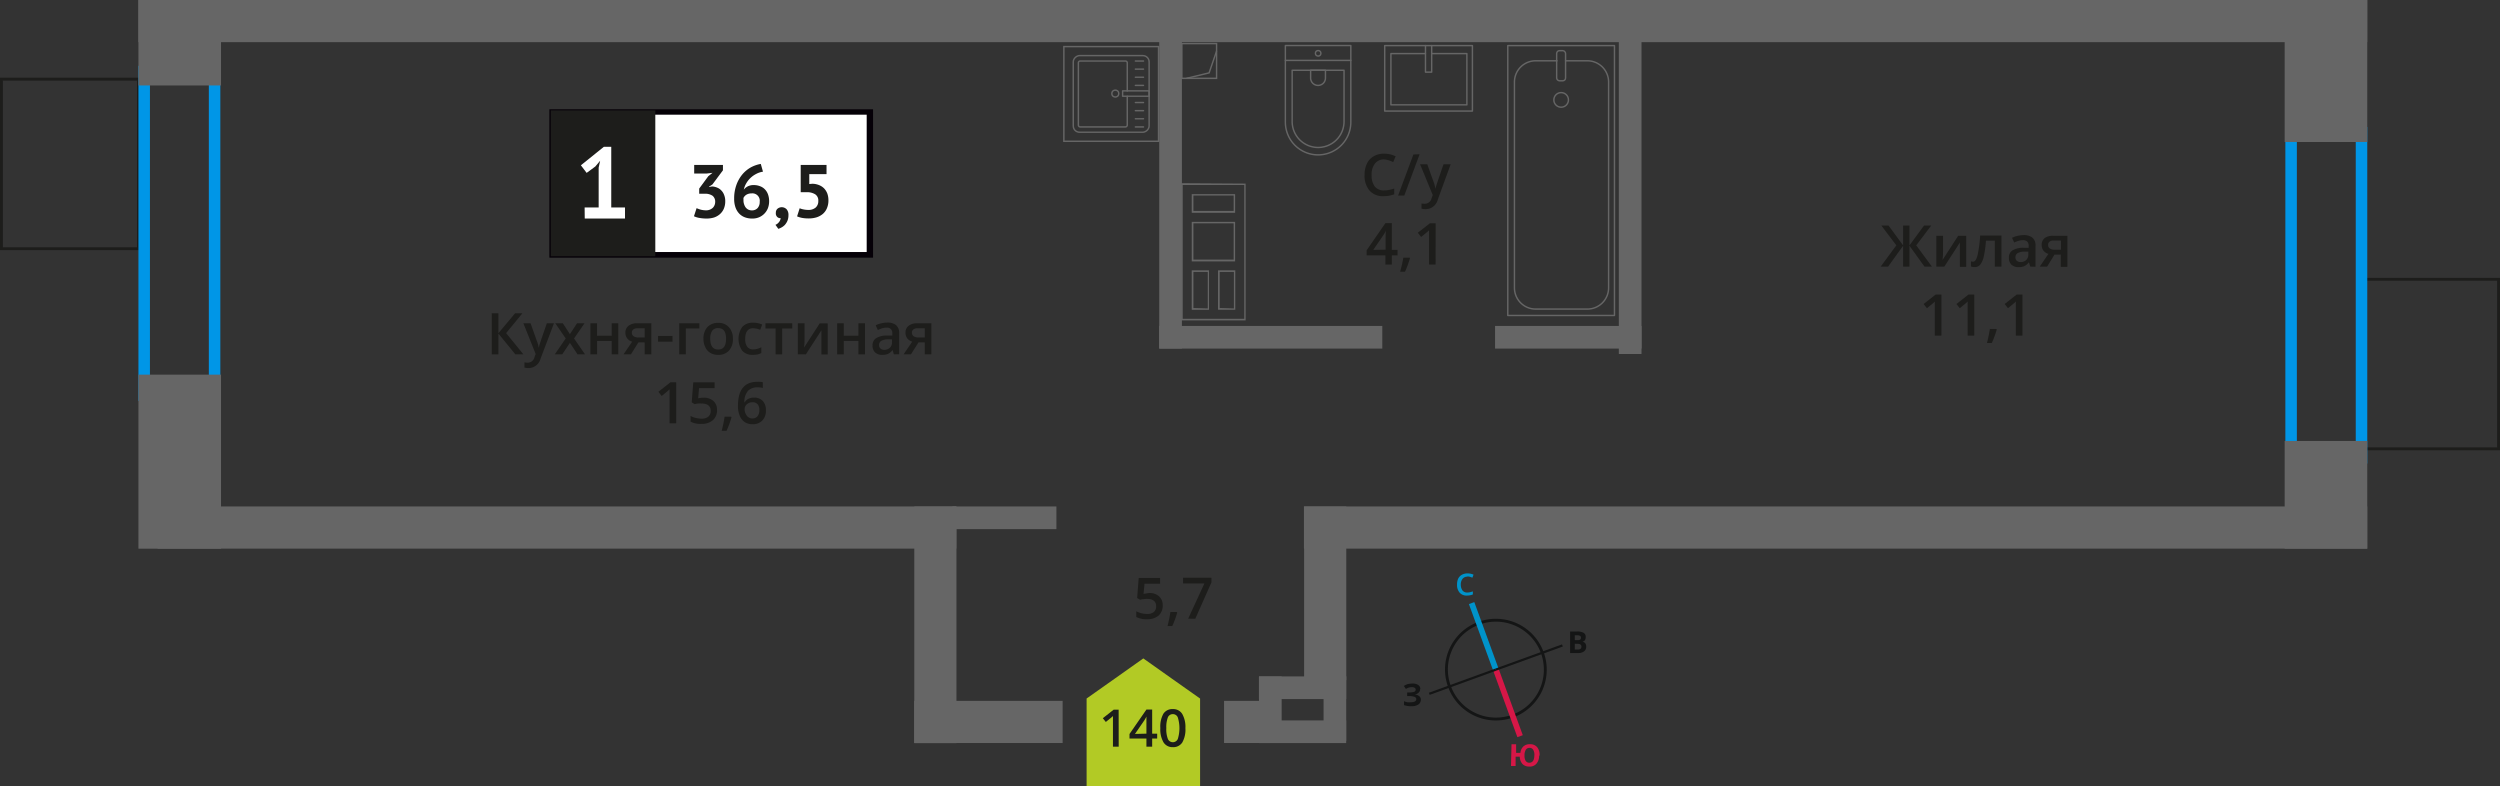 <svg xmlns="http://www.w3.org/2000/svg" width="434.68" height="136.7" viewBox="0 0 434.68 136.7"><rect x="0" y="0" width="434.68" height="136.7" fill="#333333" stroke="none"/><defs><style>.cls-1,.cls-10,.cls-16,.cls-2,.cls-3,.cls-7{fill:none;}.cls-1{stroke:#141515;}.cls-1,.cls-10,.cls-2,.cls-3,.cls-7{stroke-miterlimit:10;}.cls-1,.cls-14,.cls-7{stroke-width:0.5px;}.cls-2{stroke:#0093ca;}.cls-3{stroke:#d61747;}.cls-4{fill:#141515;}.cls-5{fill:#0093ca;}.cls-6{fill:#d61747;}.cls-14,.cls-7{stroke:#1d1d1b;}.cls-8{fill:#0096e7;}.cls-9{fill:#666;}.cls-10,.cls-16{stroke:#666;stroke-width:0.25px;}.cls-11,.cls-14{fill:#1d1d1b;}.cls-12{fill:#fff;}.cls-13{fill:#050007;}.cls-14{stroke-miterlimit:22.93;}.cls-15{fill:#b2ca25;fill-rule:evenodd;}.cls-16{stroke-linecap:round;stroke-linejoin:round;}</style></defs><g id="walls"><path class="cls-1" d="M257.15,108.36a8.59,8.59,0,1,1-5.13,11,8.56,8.56,0,0,1,5.13-11Z"/><line class="cls-2" x1="255.87" y1="104.86" x2="260.09" y2="116.43"/><line class="cls-3" x1="264.3" y1="128" x2="260.09" y2="116.43"/><polygon class="cls-4" points="248.44 120.45 260.02 116.24 260.15 116.61 248.58 120.82 248.44 120.45"/><polygon class="cls-4" points="271.59 112.04 260.02 116.24 260.15 116.61 271.73 112.41 271.59 112.04"/><path class="cls-5" d="M255.1,100.27a1,1,0,0,0-.83.41,1.61,1.61,0,0,0-.28,1,1.67,1.67,0,0,0,.31,1,1,1,0,0,0,.86.34,1.78,1.78,0,0,0,.47-.06l.46-.13v.53a2.78,2.78,0,0,1-1,.19,1.59,1.59,0,0,1-1.28-.48,2,2,0,0,1-.47-1.42,2.45,2.45,0,0,1,.18-1,1.58,1.58,0,0,1,.61-.69,2,2,0,0,1,1-.26,2.55,2.55,0,0,1,1.08.22l-.21.53a2.66,2.66,0,0,0-.41-.16,1.76,1.76,0,0,0-.46-.06Z"/><path class="cls-6" d="M267.61,131.39a2.08,2.08,0,0,1-.48,1.41,1.5,1.5,0,0,1-1.26.48,1.55,1.55,0,0,1-1.16-.45,1.9,1.9,0,0,1-.46-1.27l-.73,0,0,1.63-.8,0,.09-3.78.8,0,0,1.49.75,0a1.71,1.71,0,0,1,.54-1.14,1.65,1.65,0,0,1,1.16-.36,1.52,1.52,0,0,1,1.23.54,2.12,2.12,0,0,1,.4,1.45Zm-2.54-.06a1.8,1.8,0,0,0,.19.95.76.76,0,0,0,.62.34c.58,0,.88-.4.9-1.25a1.67,1.67,0,0,0-.2-1,.71.71,0,0,0-.62-.34.76.76,0,0,0-.65.31,1.82,1.82,0,0,0-.24,1Z"/><path class="cls-4" d="M273,109.8h1.19a2.2,2.2,0,0,1,1.15.23.76.76,0,0,1,.37.73,1,1,0,0,1-.15.56.66.66,0,0,1-.43.25v0a.8.8,0,0,1,.51.29,1,1,0,0,1,.16.59,1,1,0,0,1-.37.8,1.63,1.63,0,0,1-1,.3H273Zm.81,1.5h.46a.83.83,0,0,0,.47-.09.37.37,0,0,0,.14-.34.35.35,0,0,0-.15-.31.93.93,0,0,0-.51-.1h-.41Zm0,.63v1h.51a.74.74,0,0,0,.49-.12.49.49,0,0,0,.16-.39c0-.3-.22-.47-.66-.48Z"/><path class="cls-4" d="M246.92,119.84a.77.77,0,0,1-.27.6,1.14,1.14,0,0,1-.69.31h0a1.39,1.39,0,0,1,.8.29.76.76,0,0,1,.29.6,1,1,0,0,1-.42.84,2,2,0,0,1-1.17.31,3.59,3.59,0,0,1-1.34-.19v-.68a3,3,0,0,0,.57.18,3.2,3.2,0,0,0,.61,0c.63,0,.95-.18.95-.55a.42.42,0,0,0-.31-.39,2.58,2.58,0,0,0-.91-.13h-.36v-.63H245a3,3,0,0,0,.88-.11.43.43,0,0,0,.27-.39.37.37,0,0,0-.18-.31.89.89,0,0,0-.52-.11,1.82,1.82,0,0,0-1,.31l-.36-.52a2.5,2.5,0,0,1,.7-.33,3.73,3.73,0,0,1,.79-.09,1.71,1.71,0,0,1,1,.24.83.83,0,0,1,.38.68Z"/></g><g id="bathroon"><rect class="cls-7" x="407.78" y="51.39" width="29.48" height="23.82" transform="translate(359.22 485.82) rotate(-90)"/><rect class="cls-7" x="-2.58" y="16.59" width="29.48" height="23.82" transform="translate(-16.34 40.66) rotate(-90)"/><path class="cls-8" d="M409.6,24.07V78.6H399.36V24.07H409.6m2-2H397.36V80.6H411.6V22.07Z"/><path class="cls-8" d="M36.31,13.44V67.7H26.07V13.44H36.31m2-2H24.07V69.7H38.31V11.44Z"/><rect class="cls-9" x="395.06" y="78.85" width="18.72" height="14.36" transform="translate(318.39 490.45) rotate(-90)"/><rect class="cls-9" x="392.08" y="5.16" width="24.69" height="14.36" transform="translate(392.08 416.77) rotate(-90)"/><rect class="cls-9" x="23.82" y="0.25" width="14.86" height="14.36" transform="translate(23.82 38.68) rotate(-90)"/><rect class="cls-9" x="16.12" y="73.08" width="30.26" height="14.36" transform="translate(-49.01 111.52) rotate(-90)"/><rect class="cls-9" x="24.07" width="387.53" height="7.33"/><rect class="cls-9" x="226.73" y="88.06" width="184.88" height="7.33" transform="translate(638.33 183.45) rotate(180)"/><rect class="cls-9" x="27.41" y="88.06" width="138.88" height="7.33" transform="translate(193.69 183.45) rotate(180)"/><rect class="cls-9" x="165.61" y="88.06" width="18.08" height="3.94" transform="translate(349.29 180.06) rotate(-180)"/><rect class="cls-9" x="201.56" y="56.68" width="38.78" height="3.94" transform="translate(441.9 117.29) rotate(180)"/><rect class="cls-9" x="259.95" y="56.68" width="25.46" height="3.94" transform="translate(545.36 117.29) rotate(180)"/><rect class="cls-9" x="254.96" y="31.09" width="56.98" height="3.94" transform="translate(316.5 -250.39) rotate(90)"/><rect class="cls-9" x="175.5" y="30.62" width="56.04" height="3.94" transform="translate(236.12 -170.94) rotate(90)"/><rect class="cls-9" x="142.05" y="104.96" width="41.14" height="7.33" transform="translate(271.26 -53.98) rotate(90)"/><rect class="cls-9" x="158.95" y="121.86" width="25.81" height="7.33"/><rect class="cls-9" x="212.83" y="121.86" width="8.04" height="7.33"/><rect class="cls-9" x="215.3" y="99.49" width="30.2" height="7.33" transform="matrix(0, 1, -1, 0, 333.57, -127.23)"/><path class="cls-9" d="M205.63,32.17h10.71v1.58h0V37h0v1.58h0v6.88h0V47h0v6.85h0v1.58h-10.7V53.88h0V47h0V45.45h0V37h0V32.17M214.75,37V33.75h-7.54V37h7.54m0,8.46V38.58h-7.54v6.87h7.54m-7.54,8.42h3V47h-3v6.85m4.57,0h3V47h-3v6.85m-6.4-22V34h0v2.75h0v2.08h0V45.2h0v2.08h0v6.35h0v2.08h11.2V53.63h0V47.28h0V45.21h0V38.83h0V36.75h0V34h0V31.92Zm9.12,4.83h-7V34h7v2.75Zm0,8.46h-7V38.83h7v6.38Zm-7,8.42V47.28H210v6.35Zm4.57,0V47.28h2.47v6.35Z"/><rect class="cls-9" x="218.9" y="117.62" width="15.16" height="3.94" transform="translate(452.96 239.17) rotate(-180)"/><rect class="cls-9" x="218.9" y="125.26" width="15.16" height="3.94" transform="translate(452.96 254.46) rotate(-180)"/><rect class="cls-9" x="215.27" y="121.25" width="11.2" height="3.94" transform="translate(97.65 344.09) rotate(-90)"/><rect class="cls-9" x="226.5" y="121.25" width="11.2" height="3.94" transform="translate(108.88 355.32) rotate(-90)"/><rect class="cls-10" x="205.49" y="7.59" width="6.04" height="6.04" transform="translate(417.02 21.21) rotate(-180)"/><polyline class="cls-10" points="211.53 8.89 210.23 12.67 206.29 13.62"/><path class="cls-11" d="M91,61.61H89.6L86.66,58v3.62H85.5V54.47h1.16v3.46l2.9-3.46h1.27L88,57.92Z"/><path class="cls-11" d="M91,56.21h1.25l1.09,3.06a5.86,5.86,0,0,1,.34,1.23h0a4.66,4.66,0,0,1,.16-.65c.07-.26.49-1.47,1.24-3.64h1.24L94,62.33A2.19,2.19,0,0,1,91.93,64a3.57,3.57,0,0,1-.74-.08V63a2.61,2.61,0,0,0,.59.06,1.2,1.2,0,0,0,1.16-1l.2-.51Z"/><path class="cls-11" d="M98.36,58.85l-1.81-2.64h1.31l1.23,1.89,1.24-1.89h1.3l-1.82,2.64,1.91,2.76h-1.3l-1.33-2-1.33,2h-1.3Z"/><path class="cls-11" d="M103.81,56.21v2.16h2.55V56.21h1.14v5.4h-1.14V59.28h-2.55v2.33h-1.15v-5.4Z"/><path class="cls-11" d="M109.7,61.61h-1.29l1.51-2.21a1.55,1.55,0,0,1-1.18-1.56,1.46,1.46,0,0,1,.55-1.2,2.33,2.33,0,0,1,1.5-.43h2.46v5.4h-1.16V59.53H111Zm.16-3.76a.7.7,0,0,0,.32.62,1.49,1.49,0,0,0,.84.21h1.07v-1.6h-1.25a1.1,1.1,0,0,0-.72.2A.68.68,0,0,0,109.86,57.85Z"/><path class="cls-11" d="M114.42,59.41v-1h2.51v1Z"/><path class="cls-11" d="M121.6,56.21v.9h-2.35v4.5H118.1v-5.4Z"/><path class="cls-11" d="M127.43,58.9a2.94,2.94,0,0,1-.68,2.06,2.42,2.42,0,0,1-1.89.74,2.57,2.57,0,0,1-1.34-.34,2.13,2.13,0,0,1-.89-1,3.29,3.29,0,0,1-.32-1.48,2.91,2.91,0,0,1,.68-2,2.45,2.45,0,0,1,1.9-.74,2.37,2.37,0,0,1,1.85.75A2.91,2.91,0,0,1,127.43,58.9Zm-3.94,0c0,1.24.47,1.87,1.39,1.87s1.36-.63,1.36-1.87-.45-1.85-1.37-1.85a1.18,1.18,0,0,0-1.05.48A2.37,2.37,0,0,0,123.49,58.9Z"/><path class="cls-11" d="M130.92,61.7a2.33,2.33,0,0,1-1.86-.71,3.61,3.61,0,0,1,0-4.15,2.44,2.44,0,0,1,1.92-.73,3.62,3.62,0,0,1,1.54.32l-.34.92a3.48,3.48,0,0,0-1.21-.28c-.93,0-1.4.62-1.4,1.86a2.23,2.23,0,0,0,.35,1.36,1.22,1.22,0,0,0,1,.46,3,3,0,0,0,1.45-.38v1a2.33,2.33,0,0,1-.66.26A4.16,4.16,0,0,1,130.92,61.7Z"/><path class="cls-11" d="M137.75,56.21v.9H136v4.5h-1.15v-4.5h-1.76v-.9Z"/><path class="cls-11" d="M139.89,56.21V59c0,.32,0,.79-.08,1.42l2.71-4.19h1.4v5.4h-1.1V58.89c0-.15,0-.39,0-.73s0-.58,0-.73l-2.7,4.18h-1.4v-5.4Z"/><path class="cls-11" d="M146.71,56.21v2.16h2.54V56.21h1.15v5.4h-1.15V59.28h-2.54v2.33h-1.15v-5.4Z"/><path class="cls-11" d="M155.42,61.61l-.23-.75h0a2.26,2.26,0,0,1-.79.67,2.45,2.45,0,0,1-1,.17,1.72,1.72,0,0,1-1.24-.42,1.62,1.62,0,0,1-.45-1.22,1.43,1.43,0,0,1,.62-1.26,3.54,3.54,0,0,1,1.89-.46l.93,0V58a1.12,1.12,0,0,0-.24-.78,1,1,0,0,0-.75-.25,2.67,2.67,0,0,0-.8.12,6.52,6.52,0,0,0-.73.29l-.37-.82a4,4,0,0,1,1-.35,4.45,4.45,0,0,1,1-.12,2.31,2.31,0,0,1,1.55.45,1.76,1.76,0,0,1,.53,1.41v3.64Zm-1.71-.78a1.42,1.42,0,0,0,1-.35,1.25,1.25,0,0,0,.38-1V59l-.69,0a2.41,2.41,0,0,0-1.18.27.82.82,0,0,0-.37.74.73.73,0,0,0,.21.56A1,1,0,0,0,153.71,60.83Z"/><path class="cls-11" d="M158.39,61.61h-1.28l1.5-2.21a1.67,1.67,0,0,1-.86-.56,1.63,1.63,0,0,1-.31-1,1.44,1.44,0,0,1,.55-1.2,2.32,2.32,0,0,1,1.49-.43h2.46v5.4h-1.15V59.53H159.7Zm.17-3.76a.7.7,0,0,0,.31.62,1.53,1.53,0,0,0,.85.21h1.07v-1.6h-1.25a1.13,1.13,0,0,0-.73.2A.67.67,0,0,0,158.56,57.85Z"/><path class="cls-11" d="M117.57,73.61h-1.15V69c0-.55,0-1,0-1.31-.07.08-.17.16-.28.26l-1.09.9-.58-.73,2.1-1.65h1Z"/><path class="cls-11" d="M122.33,69.15a2.45,2.45,0,0,1,1.71.57,2,2,0,0,1,.63,1.56,2.26,2.26,0,0,1-.72,1.78,2.91,2.91,0,0,1-2,.64,3.82,3.82,0,0,1-1.88-.38v-1a3.75,3.75,0,0,0,.91.35,4.19,4.19,0,0,0,1,.12,1.77,1.77,0,0,0,1.18-.35,1.26,1.26,0,0,0,.41-1c0-.86-.55-1.28-1.63-1.28a4.21,4.21,0,0,0-.57,0,5.74,5.74,0,0,0-.59.11l-.51-.31.27-3.48h3.71v1h-2.7l-.16,1.77.42-.07A3.39,3.39,0,0,1,122.33,69.15Z"/><path class="cls-11" d="M127.19,72.56a17,17,0,0,1-.86,2.34h-.85a22.91,22.91,0,0,0,.51-2.45h1.13Z"/><path class="cls-11" d="M128.31,70.57c0-2.8,1.13-4.19,3.41-4.19a4,4,0,0,1,.91.08v1a2.85,2.85,0,0,0-.86-.11,2.23,2.23,0,0,0-1.72.61,3,3,0,0,0-.63,2h.06a1.59,1.59,0,0,1,.64-.62,2.17,2.17,0,0,1,1-.21,2,2,0,0,1,1.51.59,2.28,2.28,0,0,1,.54,1.62,2.42,2.42,0,0,1-.62,1.77,2.25,2.25,0,0,1-1.71.65,2.46,2.46,0,0,1-1.34-.36,2.42,2.42,0,0,1-.87-1.08A4.29,4.29,0,0,1,128.31,70.57Zm2.49,2.19a1.15,1.15,0,0,0,.91-.38,1.69,1.69,0,0,0,.32-1.09,1.46,1.46,0,0,0-.3-1,1.13,1.13,0,0,0-.9-.35,1.46,1.46,0,0,0-.69.16,1.21,1.21,0,0,0-.49.43,1.06,1.06,0,0,0-.18.57,1.81,1.81,0,0,0,.37,1.16A1.18,1.18,0,0,0,130.8,72.76Z"/><rect class="cls-12" x="96.02" y="19.44" width="54.7" height="24.87"/><path class="cls-13" d="M150.71,19.94H96.61V43.82h54.1ZM96.07,19H151.8V44.8H95.52V19Z"/><rect class="cls-14" x="96.01" y="19.44" width="17.68" height="24.87"/><path class="cls-11" d="M122.69,36.57a1.71,1.71,0,0,0,1.24-.43,1.46,1.46,0,0,0,.42-1,1.32,1.32,0,0,0-.44-1.09,2.23,2.23,0,0,0-1.4-.36h-.94v-.9l1.58-2.15.74-.59-1,.12h-2.19V28.68h5v.93l-1.84,2.47-.57.35v.07l.55-.08a2.64,2.64,0,0,1,.87.21,1.93,1.93,0,0,1,.71.49,2.16,2.16,0,0,1,.49.79,2.78,2.78,0,0,1,.19,1.08,3.19,3.19,0,0,1-.26,1.33,2.64,2.64,0,0,1-.7.94,3,3,0,0,1-1,.56,4.49,4.49,0,0,1-1.3.18,7,7,0,0,1-1.18-.1,3.6,3.6,0,0,1-1-.3l.46-1.41a4.15,4.15,0,0,0,.75.27A3.74,3.74,0,0,0,122.69,36.57Z"/><path class="cls-11" d="M133.73,35a3.35,3.35,0,0,1-.21,1.19A2.84,2.84,0,0,1,132,37.77a3,3,0,0,1-1.22.23,3.56,3.56,0,0,1-1.25-.21,2.63,2.63,0,0,1-1-.65,3,3,0,0,1-.65-1.08,4.42,4.42,0,0,1-.23-1.52,6.86,6.86,0,0,1,.37-2.33,6.14,6.14,0,0,1,1-1.82,5.37,5.37,0,0,1,1.48-1.26,5.65,5.65,0,0,1,1.78-.63l.38,1.35a3.61,3.61,0,0,0-1.2.4,4.15,4.15,0,0,0-1,.72,4,4,0,0,0-.72.93,3.43,3.43,0,0,0-.41,1.07,2.18,2.18,0,0,1,.67-.56,2.2,2.2,0,0,1,1.05-.23,2.92,2.92,0,0,1,1.08.19,2.21,2.21,0,0,1,.85.54,2.4,2.4,0,0,1,.55.88A3.44,3.44,0,0,1,133.73,35Zm-1.64.09a1.28,1.28,0,0,0-1.44-1.46,1.65,1.65,0,0,0-.88.23,1.36,1.36,0,0,0-.5.55,1.29,1.29,0,0,0,0,.25v.21a1.91,1.91,0,0,0,.1.62,2,2,0,0,0,.26.55,1.41,1.41,0,0,0,.45.39,1.37,1.37,0,0,0,.66.15,1.3,1.3,0,0,0,1-.42A1.54,1.54,0,0,0,132.09,35.08Z"/><path class="cls-11" d="M134.9,37a.88.88,0,0,1,.29-.71,1.17,1.17,0,0,1,1.59.11,1.46,1.46,0,0,1,.31,1,2.57,2.57,0,0,1-.18,1,2.71,2.71,0,0,1-.45.71,2.4,2.4,0,0,1-.58.44,3.07,3.07,0,0,1-.55.24l-.5-.7a1.46,1.46,0,0,0,.61-.47,1.23,1.23,0,0,0,.29-.69.75.75,0,0,1-.57-.19A.85.85,0,0,1,134.9,37Z"/><path class="cls-11" d="M140.51,36.5a1.9,1.9,0,0,0,1.32-.42,1.47,1.47,0,0,0,.45-1.14,1.27,1.27,0,0,0-.53-1.15,2.66,2.66,0,0,0-1.53-.37l-1,0V28.68h4.49v1.6h-3V32l.54-.05a3.23,3.23,0,0,1,1.15.23,2.59,2.59,0,0,1,.89.58,2.74,2.74,0,0,1,.56.9,3.44,3.44,0,0,1,.19,1.18,3.37,3.37,0,0,1-.26,1.36,2.63,2.63,0,0,1-.72,1,3.19,3.19,0,0,1-1.09.59,4.63,4.63,0,0,1-1.37.19,6.6,6.6,0,0,1-1.12-.09,4.1,4.1,0,0,1-.89-.27l.45-1.41a3.18,3.18,0,0,0,.66.2A4.37,4.37,0,0,0,140.51,36.5Z"/><path class="cls-12" d="M101.65,36.07h2.44V29.14l.26-1.19-.84,1L102,30.06l-1-1.32,4-3.22h1.28V36.07h2.39V38h-7Z"/><path class="cls-11" d="M329.72,42.66l-2.61-3.45h1.25l2.54,3.46V39.21H332v3.46l2.54-3.46h1.25l-2.61,3.45,2.72,3.69h-1.29L332,42.73v3.62H330.9V42.73l-2.61,3.62H327Z"/><path class="cls-11" d="M337.84,41v2.77c0,.32,0,.79-.08,1.42L340.47,41h1.4v5.4h-1.1V43.63c0-.15,0-.39,0-.73s0-.58,0-.73l-2.7,4.18h-1.4V41Z"/><path class="cls-11" d="M348,46.35h-1.16v-4.5H345.3a17.91,17.91,0,0,1-.37,2.71,3.64,3.64,0,0,1-.6,1.43,1.21,1.21,0,0,1-1,.45,1.65,1.65,0,0,1-.63-.11v-.9a.92.92,0,0,0,.36.07c.33,0,.59-.38.78-1.12a21.33,21.33,0,0,0,.45-3.43H348Z"/><path class="cls-11" d="M353,46.35l-.23-.75h0a2.26,2.26,0,0,1-.79.67,2.44,2.44,0,0,1-1,.18,1.77,1.77,0,0,1-1.25-.43,1.62,1.62,0,0,1-.44-1.22,1.41,1.41,0,0,1,.62-1.26,3.54,3.54,0,0,1,1.89-.46l.93,0v-.29a1.08,1.08,0,0,0-.24-.77,1,1,0,0,0-.75-.26,2.67,2.67,0,0,0-.8.12,5.84,5.84,0,0,0-.73.29l-.37-.82a4,4,0,0,1,1-.35,4.45,4.45,0,0,1,1-.12,2.33,2.33,0,0,1,1.55.45,1.76,1.76,0,0,1,.53,1.41v3.64Zm-1.71-.78a1.43,1.43,0,0,0,1-.35,1.29,1.29,0,0,0,.38-1v-.47l-.69,0a2.38,2.38,0,0,0-1.18.27.82.82,0,0,0-.37.74.73.73,0,0,0,.21.56A1,1,0,0,0,351.26,45.57Z"/><path class="cls-11" d="M355.94,46.35h-1.28l1.5-2.21a1.67,1.67,0,0,1-.86-.56,1.57,1.57,0,0,1-.31-1,1.46,1.46,0,0,1,.54-1.2A2.37,2.37,0,0,1,357,41h2.46v5.4h-1.15V44.27h-1.09Zm.17-3.76a.69.69,0,0,0,.31.62,1.51,1.51,0,0,0,.85.21h1.07v-1.6h-1.25a1.11,1.11,0,0,0-.73.2A.67.67,0,0,0,356.11,42.59Z"/><path class="cls-11" d="M337.56,58.35h-1.15V53.74c0-.55,0-1,0-1.31a3.49,3.49,0,0,1-.27.26l-1.1.9-.58-.73,2.1-1.65h1Z"/><path class="cls-11" d="M343.27,58.35h-1.15V53.74c0-.55,0-1,0-1.31-.07.08-.17.16-.28.26l-1.09.9-.58-.73,2.1-1.65h1Z"/><path class="cls-11" d="M347.18,57.3a17,17,0,0,1-.86,2.34h-.84c.22-.88.39-1.7.5-2.45h1.13Z"/><path class="cls-11" d="M351.65,58.35H350.5V53.74c0-.55,0-1,0-1.31l-.28.26-1.09.9-.58-.73,2.1-1.65h1Z"/><path class="cls-11" d="M240.65,27.72a1.91,1.91,0,0,0-1.58.72,3,3,0,0,0-.58,2,3.13,3.13,0,0,0,.55,2,2,2,0,0,0,1.61.67,4.31,4.31,0,0,0,.88-.09,8.2,8.2,0,0,0,.88-.23v1a5.37,5.37,0,0,1-1.9.32,3.05,3.05,0,0,1-2.41-1,4,4,0,0,1-.84-2.72,4.37,4.37,0,0,1,.41-1.94,2.82,2.82,0,0,1,1.18-1.28,3.52,3.52,0,0,1,1.81-.45,4.44,4.44,0,0,1,2,.46l-.42,1a7.52,7.52,0,0,0-.76-.3A3,3,0,0,0,240.65,27.72Z"/><path class="cls-11" d="M246.83,26.82,244.17,34h-1.08l2.66-7.14Z"/><path class="cls-11" d="M246.91,28.56h1.25l1.1,3.06a6.67,6.67,0,0,1,.33,1.23h0a5,5,0,0,1,.16-.65c.08-.25.49-1.47,1.24-3.64h1.24L250,34.68a2.2,2.2,0,0,1-2.1,1.69,3.06,3.06,0,0,1-.74-.09v-.91a2.61,2.61,0,0,0,.59.06,1.22,1.22,0,0,0,1.17-1l.2-.51Z"/><path class="cls-11" d="M243,44.41h-1V46h-1.12V44.41h-3.26v-.89l3.26-4.72H242v4.65h1Zm-2.08-1V41.66c0-.64,0-1.16.05-1.57h0a5.36,5.36,0,0,1-.43.78l-1.77,2.58Z"/><path class="cls-11" d="M245.15,44.91a17.41,17.41,0,0,1-.86,2.34h-.85A22.42,22.42,0,0,0,244,44.8h1.12Z"/><path class="cls-11" d="M249.61,46h-1.14V41.35c0-.55,0-1,0-1.31a3.71,3.71,0,0,1-.28.26c-.11.1-.47.4-1.1.9l-.57-.73,2.1-1.65h1Z"/><path class="cls-11" d="M199.82,103.11a2.41,2.41,0,0,1,1.71.58,2,2,0,0,1,.63,1.55,2.28,2.28,0,0,1-.71,1.79,3,3,0,0,1-2,.64,3.84,3.84,0,0,1-1.88-.39v-1a3.52,3.52,0,0,0,.91.35,4.19,4.19,0,0,0,.95.12,1.8,1.8,0,0,0,1.19-.34,1.26,1.26,0,0,0,.4-1c0-.85-.54-1.28-1.63-1.28a4.72,4.72,0,0,0-.57.05c-.22,0-.42.06-.59.1l-.51-.3.27-3.49h3.72v1H199l-.17,1.77.42-.07A5,5,0,0,1,199.82,103.11Z"/><path class="cls-11" d="M204.68,106.52a15,15,0,0,1-.86,2.34H203a24.85,24.85,0,0,0,.5-2.45h1.13Z"/><path class="cls-11" d="M206.59,107.57l2.82-6.12H205.7v-1h4.94v.8l-2.81,6.33Z"/><polygon class="cls-15" points="208.66 121.45 208.65 121.45 203.72 117.97 198.79 114.48 193.86 117.97 188.93 121.45 188.93 121.45 188.93 121.45 188.93 136.7 208.66 136.7 208.66 121.45 208.66 121.45"/><path class="cls-11" d="M194.51,129.82h-1v-4.15c0-.5,0-.89,0-1.18a2.71,2.71,0,0,1-.24.23l-1,.81-.52-.65,1.89-1.49h.86Z"/><path class="cls-11" d="M201.2,128.41h-.87v1.41h-1v-1.41h-2.94v-.79l2.94-4.25h1v4.19h.87Zm-1.87-.85V126c0-.58,0-1,0-1.41h0a4.85,4.85,0,0,1-.39.7l-1.6,2.32Z"/><path class="cls-11" d="M206.11,126.6a4.56,4.56,0,0,1-.54,2.49,1.85,1.85,0,0,1-1.64.82,1.83,1.83,0,0,1-1.63-.84,4.5,4.5,0,0,1-.55-2.47,4.58,4.58,0,0,1,.53-2.5,1.85,1.85,0,0,1,1.65-.81,1.82,1.82,0,0,1,1.63.85A4.57,4.57,0,0,1,206.11,126.6Zm-3.32,0a4.68,4.68,0,0,0,.27,1.88.94.94,0,0,0,1.73,0,6.35,6.35,0,0,0,0-3.73.9.9,0,0,0-.86-.58.91.91,0,0,0-.87.56A4.74,4.74,0,0,0,202.79,126.6Z"/><rect class="cls-16" x="262.16" y="7.92" width="18.55" height="46.92" transform="translate(542.87 62.77) rotate(180)"/><rect class="cls-16" x="270.66" y="8.81" width="1.55" height="5.24" rx="0.49" transform="translate(542.87 22.86) rotate(180)"/><path class="cls-16" d="M272.21,10.57H276a3.69,3.69,0,0,1,3.69,3.69V50.05A3.69,3.69,0,0,1,276,53.74H267a3.69,3.69,0,0,1-3.68-3.69V14.26A3.69,3.69,0,0,1,267,10.57h3.71"/><circle class="cls-16" cx="271.44" cy="17.37" r="1.27"/><path class="cls-16" d="M219.68,11.74H233a5.69,5.69,0,0,1,5.69,5.69v0A5.69,5.69,0,0,1,233,23.12H219.68a0,0,0,0,1,0,0V11.74A0,0,0,0,1,219.68,11.74Z" transform="translate(246.61 -211.76) rotate(90)"/><path class="cls-16" d="M222.47,14.42h8.91a4.51,4.51,0,0,1,4.51,4.51v0a4.51,4.51,0,0,1-4.51,4.51h-8.91a0,0,0,0,1,0,0v-9a0,0,0,0,1,0,0Z" transform="matrix(0, 1, -1, 0, 248.11, -210.25)"/><path class="cls-16" d="M227.87,12.25h1.34a1.29,1.29,0,0,1,1.29,1.29v0a1.29,1.29,0,0,1-1.29,1.29h-1.34a0,0,0,0,1,0,0V12.25A0,0,0,0,1,227.87,12.25Z" transform="translate(242.71 -215.65) rotate(90)"/><circle class="cls-16" cx="229.19" cy="9.27" r="0.48"/><line class="cls-16" x1="234.88" y1="10.5" x2="223.49" y2="10.5"/><rect class="cls-16" x="242.7" y="5.99" width="11.38" height="15.25" transform="translate(262 -234.77) rotate(90)"/><polyline class="cls-16" points="247.85 7.92 247.85 12.54 248.93 12.54 248.93 7.92"/><polyline class="cls-16" points="247.85 9.32 241.84 9.32 241.84 18.23 255.05 18.23 255.05 9.32 248.93 9.32"/><rect class="cls-16" x="186.55" y="9.74" width="13.32" height="13.19" rx="1.09" transform="translate(176.87 209.54) rotate(-90)"/><path class="cls-16" d="M196,15.81V10.92a.32.32,0,0,0-.32-.31h-7.86a.31.31,0,0,0-.32.31V21.75a.32.32,0,0,0,.32.32h7.86a.33.33,0,0,0,.32-.32v-5"/><circle class="cls-16" cx="193.92" cy="16.27" r="0.6"/><rect class="cls-16" x="197.03" y="13.97" width="0.93" height="4.61" transform="translate(181.22 213.76) rotate(-90)"/><line class="cls-16" x1="198.82" y1="22.07" x2="197.41" y2="22.07"/><line class="cls-16" x1="198.82" y1="20.65" x2="197.41" y2="20.65"/><line class="cls-16" x1="198.82" y1="19.24" x2="197.41" y2="19.24"/><line class="cls-16" x1="198.82" y1="17.83" x2="197.41" y2="17.83"/><line class="cls-16" x1="198.82" y1="14.85" x2="197.41" y2="14.85"/><line class="cls-16" x1="198.82" y1="13.43" x2="197.41" y2="13.43"/><line class="cls-16" x1="198.82" y1="12.02" x2="197.41" y2="12.02"/><line class="cls-16" x1="198.82" y1="10.61" x2="197.41" y2="10.61"/><path class="cls-9" d="M201.31,8.23V24.44H185.1V8.23h16.21m.25-.25H184.85V24.69h16.71V8Z"/></g></svg>